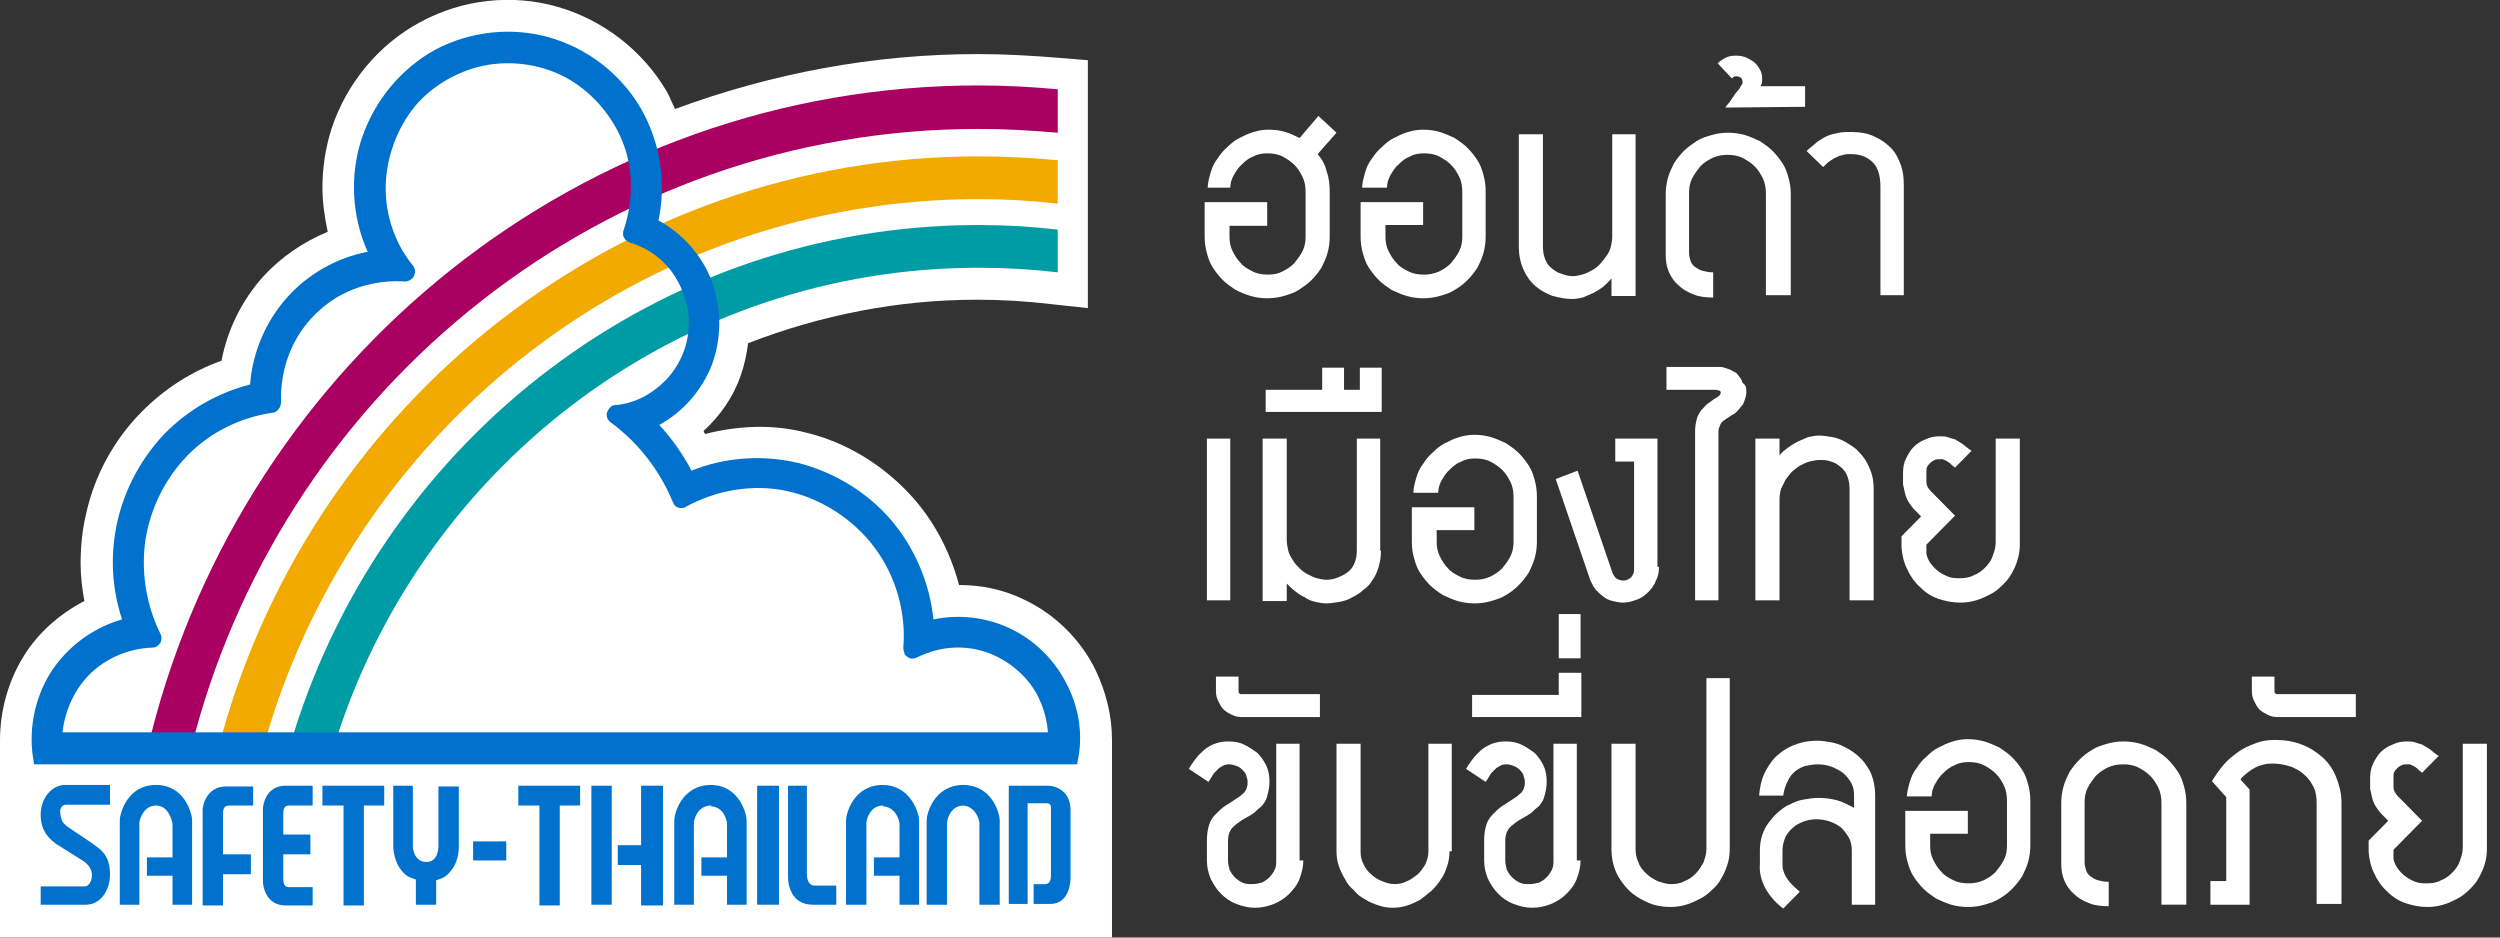 <svg width="128" height="48" viewBox="0 0 128 48" fill="none" xmlns="http://www.w3.org/2000/svg">
<rect x="0" y="0" width="128" height="48" fill="#333333" stroke="none"/>
<g clip-path="url(#clip0_5_699)">
<path d="M61.833 9.647C61.833 9.373 61.91 9.1 61.987 8.827C62.064 8.553 62.18 8.319 62.334 8.124C62.488 7.889 62.643 7.694 62.835 7.538C63.028 7.342 63.221 7.186 63.453 7.069C63.684 6.952 63.916 6.835 64.186 6.757C64.456 6.678 64.687 6.639 64.957 6.639C65.266 6.639 65.535 6.678 65.806 6.757C66.076 6.835 66.307 6.952 66.538 7.069L67.503 5.936L68.428 6.796L67.464 7.889C67.696 8.163 67.85 8.436 67.927 8.787C68.043 9.1 68.081 9.451 68.081 9.842V12.107C68.081 12.42 68.043 12.693 67.966 12.966C67.888 13.24 67.773 13.474 67.657 13.709C67.503 13.943 67.349 14.138 67.156 14.334C66.963 14.529 66.731 14.685 66.5 14.841C66.268 14.997 65.998 15.075 65.728 15.154C65.458 15.232 65.188 15.271 64.88 15.271C64.571 15.271 64.301 15.232 64.031 15.154C63.761 15.075 63.491 14.958 63.26 14.841C63.028 14.685 62.797 14.529 62.604 14.334C62.411 14.138 62.257 13.943 62.102 13.709C61.948 13.474 61.871 13.24 61.794 12.966C61.717 12.693 61.678 12.42 61.678 12.107V10.35H64.88V11.56H62.951V12.107C62.951 12.381 62.99 12.615 63.105 12.849C63.221 13.084 63.337 13.279 63.53 13.474C63.684 13.669 63.916 13.787 64.147 13.904C64.378 14.021 64.648 14.06 64.918 14.06C65.188 14.06 65.42 14.021 65.651 13.904C65.883 13.787 66.076 13.669 66.268 13.474C66.423 13.279 66.577 13.084 66.693 12.849C66.808 12.615 66.847 12.381 66.847 12.107V9.842C66.847 9.569 66.808 9.295 66.693 9.061C66.577 8.827 66.461 8.631 66.268 8.436C66.114 8.28 65.883 8.124 65.651 8.006C65.42 7.889 65.15 7.85 64.88 7.85C64.648 7.85 64.378 7.889 64.186 8.006C63.954 8.084 63.761 8.241 63.607 8.397C63.414 8.553 63.298 8.748 63.183 8.944C63.067 9.139 62.99 9.373 62.99 9.608H61.833V9.647Z" fill="white"/>
<path d="M69.74 9.647C69.74 9.373 69.817 9.1 69.894 8.827C69.971 8.553 70.087 8.319 70.241 8.124C70.396 7.889 70.55 7.694 70.743 7.538C70.936 7.343 71.129 7.186 71.36 7.069C71.591 6.952 71.823 6.835 72.093 6.757C72.363 6.679 72.594 6.64 72.864 6.64C73.173 6.64 73.443 6.679 73.713 6.757C73.983 6.835 74.214 6.952 74.484 7.069C74.716 7.225 74.947 7.382 75.14 7.577C75.333 7.772 75.487 7.967 75.642 8.202C75.796 8.436 75.873 8.67 75.95 8.944C76.027 9.217 76.066 9.491 76.066 9.803V12.107C76.066 12.42 76.027 12.693 75.95 12.967C75.873 13.24 75.757 13.474 75.642 13.709C75.487 13.943 75.333 14.138 75.14 14.334C74.947 14.529 74.754 14.685 74.484 14.841C74.253 14.998 73.983 15.076 73.713 15.154C73.443 15.232 73.173 15.271 72.864 15.271C72.594 15.271 72.286 15.232 72.016 15.154C71.746 15.076 71.514 14.959 71.244 14.841C71.013 14.685 70.781 14.529 70.589 14.334C70.396 14.138 70.241 13.943 70.087 13.709C69.933 13.474 69.856 13.24 69.779 12.967C69.701 12.693 69.663 12.42 69.663 12.107V10.35H72.864V11.521H70.936V12.107C70.936 12.381 70.974 12.615 71.09 12.85C71.206 13.084 71.322 13.279 71.514 13.474C71.669 13.67 71.9 13.787 72.132 13.904C72.363 14.021 72.633 14.06 72.903 14.06C73.173 14.06 73.404 14.021 73.674 13.904C73.906 13.787 74.099 13.67 74.292 13.474C74.446 13.279 74.6 13.084 74.716 12.85C74.832 12.615 74.87 12.381 74.87 12.107V9.842C74.87 9.569 74.832 9.295 74.716 9.061C74.6 8.827 74.484 8.631 74.292 8.436C74.137 8.28 73.906 8.124 73.674 8.006C73.443 7.889 73.173 7.85 72.903 7.85C72.671 7.85 72.401 7.889 72.209 8.006C71.977 8.085 71.784 8.241 71.63 8.397C71.437 8.553 71.322 8.749 71.206 8.944C71.09 9.139 71.013 9.373 71.013 9.608H69.74V9.647Z" fill="white"/>
<path d="M82.508 15.154V14.255C82.392 14.412 82.238 14.529 82.083 14.685C81.929 14.802 81.736 14.919 81.582 14.997C81.389 15.075 81.235 15.154 81.042 15.232C80.849 15.271 80.656 15.31 80.502 15.31C80.155 15.31 79.808 15.232 79.499 15.154C79.19 15.037 78.882 14.88 78.612 14.646C78.342 14.412 78.149 14.138 77.995 13.787C77.84 13.435 77.763 13.045 77.763 12.615V6.874H78.998V12.615C78.998 12.849 79.036 13.084 79.113 13.279C79.19 13.474 79.306 13.63 79.46 13.748C79.615 13.865 79.769 13.982 79.962 14.021C80.155 14.099 80.348 14.138 80.54 14.138C80.695 14.138 80.849 14.099 81.003 14.06C81.158 14.021 81.312 13.943 81.466 13.865C81.621 13.787 81.775 13.669 81.891 13.552C82.006 13.435 82.122 13.279 82.238 13.123C82.353 12.966 82.43 12.81 82.469 12.654C82.508 12.498 82.546 12.303 82.546 12.107V6.874H83.742V15.154H82.508Z" fill="white"/>
<path d="M91.649 15.115H90.415V9.92C90.415 9.647 90.376 9.373 90.261 9.139C90.145 8.905 90.029 8.71 89.836 8.514C89.682 8.358 89.451 8.202 89.219 8.085C88.988 7.967 88.718 7.928 88.448 7.928C88.178 7.928 87.946 7.967 87.676 8.085C87.445 8.202 87.252 8.319 87.059 8.514C86.905 8.71 86.75 8.905 86.635 9.139C86.519 9.373 86.48 9.608 86.48 9.881V12.967C86.48 13.084 86.519 13.24 86.558 13.357C86.596 13.474 86.673 13.591 86.789 13.67C86.905 13.748 87.02 13.826 87.175 13.865C87.329 13.904 87.483 13.943 87.715 13.943V15.232C87.329 15.232 86.982 15.193 86.712 15.076C86.403 14.959 86.133 14.802 85.94 14.607C85.709 14.412 85.555 14.177 85.439 13.904C85.323 13.631 85.285 13.357 85.285 13.045V9.959C85.285 9.686 85.323 9.373 85.4 9.1C85.478 8.827 85.593 8.592 85.709 8.358C85.863 8.124 86.018 7.928 86.21 7.733C86.403 7.538 86.635 7.382 86.866 7.225C87.098 7.069 87.368 6.991 87.638 6.913C87.908 6.835 88.178 6.796 88.486 6.796C88.756 6.796 89.065 6.835 89.335 6.913C89.605 6.991 89.836 7.108 90.106 7.225C90.338 7.382 90.569 7.538 90.762 7.733C90.955 7.928 91.109 8.124 91.263 8.358C91.418 8.592 91.495 8.827 91.572 9.1C91.649 9.373 91.688 9.647 91.688 9.959V15.115H91.649Z" fill="white"/>
<path d="M88.332 5.507C88.371 5.468 88.409 5.39 88.487 5.311C88.564 5.233 88.602 5.155 88.679 5.038C88.757 4.96 88.795 4.843 88.872 4.765C88.949 4.687 88.988 4.608 89.065 4.53C89.104 4.452 89.142 4.374 89.181 4.335C89.219 4.296 89.219 4.257 89.219 4.218C89.219 4.101 89.181 4.023 89.142 3.984C89.065 3.945 89.027 3.905 88.911 3.905C88.795 3.905 88.718 3.945 88.679 4.023L87.947 3.242C88.101 3.085 88.255 3.007 88.409 2.929C88.602 2.851 88.757 2.851 88.911 2.851C89.104 2.851 89.297 2.89 89.451 2.968C89.605 3.046 89.76 3.124 89.875 3.242C89.991 3.359 90.068 3.476 90.145 3.632C90.222 3.788 90.222 3.945 90.222 4.14C90.222 4.218 90.222 4.257 90.184 4.296C90.184 4.335 90.145 4.374 90.145 4.413H92.421V5.468L88.332 5.507Z" fill="white"/>
<path d="M97.513 15.115H96.278V9.569C96.278 9.022 96.162 8.592 95.892 8.319C95.622 8.046 95.275 7.889 94.735 7.889C94.62 7.889 94.504 7.889 94.388 7.928C94.272 7.967 94.157 7.967 94.041 8.046C93.925 8.085 93.809 8.163 93.694 8.241C93.578 8.319 93.462 8.436 93.347 8.553L92.498 7.733C92.691 7.538 92.884 7.421 93.038 7.264C93.231 7.147 93.385 7.03 93.578 6.952C93.771 6.874 93.964 6.835 94.157 6.796C94.35 6.757 94.542 6.757 94.774 6.757C95.237 6.757 95.661 6.835 95.97 6.991C96.317 7.147 96.587 7.343 96.818 7.577C97.05 7.811 97.204 8.124 97.32 8.436C97.435 8.749 97.474 9.1 97.474 9.452V15.115H97.513Z" fill="white"/>
<path d="M62.99 22.457H61.794V30.737H62.99V22.457Z" fill="white"/>
<path d="M70.704 28.198C70.704 28.511 70.666 28.745 70.588 29.019C70.511 29.253 70.434 29.487 70.28 29.683C70.164 29.878 70.01 30.073 69.817 30.19C69.663 30.347 69.47 30.464 69.238 30.581C69.046 30.698 68.814 30.776 68.583 30.815C68.351 30.854 68.12 30.893 67.888 30.893C67.695 30.893 67.541 30.854 67.348 30.815C67.155 30.776 66.963 30.698 66.808 30.581C66.615 30.503 66.461 30.386 66.307 30.268C66.153 30.151 65.998 29.995 65.882 29.878V30.776H64.648V22.457H65.882V27.652C65.882 27.847 65.921 28.003 65.96 28.198C65.998 28.355 66.075 28.511 66.191 28.667C66.268 28.823 66.384 28.941 66.538 29.097C66.654 29.214 66.808 29.331 66.963 29.409C67.117 29.487 67.271 29.565 67.425 29.605C67.58 29.643 67.734 29.683 67.927 29.683C68.12 29.683 68.313 29.643 68.505 29.565C68.698 29.487 68.853 29.409 69.007 29.292C69.161 29.175 69.277 29.019 69.354 28.823C69.431 28.628 69.47 28.433 69.47 28.159V22.457H70.666V28.198H70.704Z" fill="white"/>
<path d="M64.802 21.09V19.958H67.695V18.825H68.814V19.958H69.624V18.825H70.743V21.09H64.802Z" fill="white"/>
<path d="M72.363 25.269C72.363 24.996 72.44 24.723 72.517 24.449C72.594 24.176 72.71 23.942 72.865 23.746C73.019 23.512 73.173 23.317 73.366 23.16C73.559 22.965 73.752 22.809 73.983 22.692C74.215 22.575 74.446 22.457 74.716 22.379C74.986 22.301 75.217 22.262 75.487 22.262C75.796 22.262 76.066 22.301 76.336 22.379C76.606 22.457 76.838 22.575 77.108 22.692C77.339 22.848 77.57 23.004 77.763 23.199C77.956 23.395 78.11 23.59 78.265 23.824C78.419 24.059 78.496 24.293 78.573 24.566C78.65 24.84 78.689 25.113 78.689 25.426V27.73C78.689 28.042 78.65 28.316 78.573 28.589C78.496 28.863 78.38 29.097 78.265 29.331C78.11 29.566 77.956 29.761 77.763 29.956C77.57 30.151 77.377 30.308 77.108 30.464C76.876 30.62 76.606 30.698 76.336 30.776C76.066 30.854 75.796 30.893 75.487 30.893C75.217 30.893 74.909 30.854 74.639 30.776C74.369 30.698 74.137 30.581 73.867 30.464C73.636 30.308 73.404 30.151 73.212 29.956C73.019 29.761 72.865 29.566 72.71 29.331C72.556 29.097 72.479 28.863 72.402 28.589C72.325 28.316 72.286 28.042 72.286 27.73V25.972H75.487V27.144H73.559V27.73C73.559 28.003 73.597 28.238 73.713 28.472C73.829 28.706 73.945 28.902 74.137 29.097C74.292 29.292 74.523 29.409 74.755 29.526C74.986 29.644 75.256 29.683 75.526 29.683C75.796 29.683 76.028 29.644 76.297 29.526C76.529 29.409 76.722 29.292 76.915 29.097C77.069 28.902 77.223 28.706 77.339 28.472C77.455 28.238 77.493 28.003 77.493 27.73V25.465C77.493 25.191 77.455 24.918 77.339 24.684C77.223 24.449 77.108 24.254 76.915 24.059C76.76 23.902 76.529 23.746 76.297 23.629C76.066 23.512 75.796 23.473 75.526 23.473C75.295 23.473 75.025 23.512 74.832 23.629C74.6 23.707 74.407 23.863 74.253 24.02C74.06 24.176 73.945 24.371 73.829 24.566C73.713 24.762 73.636 24.996 73.636 25.23H72.363V25.269Z" fill="white"/>
<path d="M84.938 29.019C84.938 29.292 84.899 29.526 84.784 29.722C84.706 29.956 84.552 30.151 84.398 30.308C84.243 30.464 84.051 30.62 83.819 30.698C83.588 30.776 83.356 30.854 83.125 30.854C82.932 30.854 82.739 30.815 82.585 30.776C82.392 30.737 82.238 30.659 82.083 30.542C81.929 30.425 81.813 30.308 81.698 30.19C81.582 30.034 81.505 29.878 81.428 29.722L79.653 24.527L80.772 24.098L82.546 29.292C82.585 29.409 82.662 29.526 82.739 29.605C82.855 29.683 82.971 29.722 83.086 29.722C83.163 29.722 83.241 29.722 83.318 29.683C83.395 29.643 83.472 29.605 83.511 29.565C83.549 29.526 83.588 29.448 83.626 29.37C83.665 29.292 83.665 29.214 83.665 29.136V23.629H82.701V22.457H84.861V29.019H84.938Z" fill="white"/>
<path d="M89.412 20.075C89.412 20.231 89.374 20.348 89.335 20.465C89.296 20.583 89.258 20.7 89.181 20.778C89.104 20.856 89.026 20.973 88.949 21.051C88.872 21.129 88.795 21.207 88.679 21.247C88.602 21.286 88.525 21.364 88.448 21.403C88.371 21.442 88.294 21.52 88.216 21.559C88.139 21.637 88.101 21.676 88.062 21.793C88.024 21.871 87.985 21.95 87.985 22.067V30.737H86.789V22.067C86.789 21.832 86.828 21.637 86.866 21.481C86.905 21.325 86.982 21.168 87.098 21.012C87.214 20.895 87.329 20.739 87.445 20.661C87.561 20.583 87.754 20.426 87.908 20.348C88.024 20.27 88.101 20.192 88.101 20.114C88.101 20.036 88.062 19.997 88.024 19.997C87.985 19.997 87.908 19.958 87.831 19.958H85.323V18.786H87.715C87.831 18.786 87.947 18.786 88.062 18.786C88.178 18.786 88.294 18.825 88.409 18.864C88.525 18.903 88.641 18.942 88.757 19.02C88.872 19.059 88.949 19.137 89.026 19.255C89.104 19.333 89.181 19.45 89.219 19.606C89.412 19.723 89.412 19.88 89.412 20.075Z" fill="white"/>
<path d="M95.893 30.737H94.697V25.035C94.697 24.801 94.658 24.566 94.581 24.371C94.504 24.176 94.388 24.02 94.234 23.902C94.08 23.785 93.925 23.668 93.733 23.629C93.54 23.551 93.347 23.551 93.154 23.551C93 23.551 92.845 23.59 92.653 23.629C92.498 23.668 92.344 23.746 92.19 23.824C92.035 23.902 91.92 24.02 91.765 24.137C91.65 24.254 91.534 24.41 91.418 24.566C91.341 24.723 91.264 24.879 91.187 25.035C91.148 25.191 91.11 25.387 91.11 25.543V30.737H89.875V22.457H91.11V23.317C91.225 23.16 91.38 23.043 91.534 22.926C91.688 22.809 91.881 22.692 92.035 22.614C92.228 22.535 92.382 22.457 92.575 22.379C92.768 22.34 92.961 22.301 93.115 22.301C93.347 22.301 93.578 22.34 93.81 22.379C94.041 22.418 94.234 22.496 94.465 22.614C94.658 22.731 94.851 22.848 95.044 23.004C95.198 23.16 95.353 23.317 95.507 23.551C95.623 23.746 95.738 23.981 95.815 24.215C95.893 24.449 95.931 24.723 95.931 25.035V30.737H95.893Z" fill="white"/>
<path d="M103.414 27.886C103.414 28.16 103.376 28.433 103.298 28.667C103.221 28.941 103.106 29.175 102.99 29.37C102.874 29.605 102.681 29.8 102.527 29.956C102.334 30.151 102.141 30.308 101.91 30.425C101.678 30.542 101.447 30.659 101.177 30.737C100.907 30.815 100.637 30.854 100.367 30.854C99.981 30.854 99.595 30.776 99.248 30.659C98.901 30.542 98.593 30.347 98.323 30.073C98.052 29.839 97.821 29.526 97.667 29.175C97.474 28.823 97.397 28.433 97.358 28.042V27.456L98.361 26.441C98.245 26.324 98.13 26.207 98.014 26.09C97.898 25.972 97.821 25.855 97.744 25.738C97.667 25.621 97.59 25.465 97.551 25.308C97.512 25.152 97.474 24.996 97.435 24.801V24.215C97.435 23.941 97.474 23.707 97.59 23.473C97.705 23.238 97.821 23.043 97.975 22.887C98.13 22.731 98.361 22.574 98.593 22.496C98.824 22.379 99.055 22.34 99.325 22.34C99.441 22.34 99.595 22.34 99.711 22.379C99.827 22.418 99.942 22.457 100.097 22.496C100.213 22.574 100.367 22.652 100.483 22.731C100.637 22.848 100.753 22.965 100.945 23.082L100.097 23.941C99.981 23.863 99.904 23.785 99.827 23.707C99.75 23.668 99.672 23.59 99.634 23.59C99.595 23.551 99.518 23.551 99.48 23.512C99.441 23.512 99.403 23.512 99.325 23.512C99.248 23.512 99.132 23.512 99.055 23.551C98.978 23.59 98.901 23.629 98.824 23.707C98.747 23.785 98.708 23.824 98.67 23.902C98.631 23.98 98.631 24.059 98.631 24.176V24.683C98.631 24.84 98.708 24.996 98.862 25.152L100.097 26.402L98.631 27.886C98.631 28.081 98.631 28.198 98.631 28.238C98.631 28.316 98.631 28.355 98.631 28.355C98.67 28.55 98.747 28.706 98.862 28.863C98.978 29.019 99.094 29.136 99.248 29.253C99.403 29.37 99.557 29.448 99.75 29.526C99.942 29.605 100.135 29.605 100.367 29.605C100.598 29.605 100.868 29.566 101.061 29.448C101.293 29.37 101.485 29.214 101.64 29.058C101.794 28.901 101.948 28.706 102.025 28.472C102.103 28.238 102.18 28.042 102.18 27.769V22.457H103.414V27.886Z" fill="white"/>
<path d="M66.731 44.055C66.731 44.368 66.654 44.68 66.538 44.992C66.423 45.305 66.23 45.539 65.998 45.774C65.767 46.008 65.497 46.164 65.227 46.281C64.918 46.398 64.61 46.477 64.263 46.477C63.915 46.477 63.607 46.398 63.298 46.281C62.99 46.164 62.72 45.969 62.527 45.774C62.295 45.539 62.141 45.305 61.987 44.992C61.871 44.719 61.794 44.407 61.794 44.055V43.04C61.794 42.727 61.833 42.454 61.91 42.219C61.987 41.985 62.102 41.829 62.257 41.673C62.411 41.517 62.565 41.36 62.758 41.243C62.951 41.126 63.182 40.97 63.414 40.813C63.491 40.774 63.568 40.696 63.607 40.657C63.684 40.618 63.723 40.54 63.761 40.501C63.8 40.423 63.838 40.384 63.838 40.306C63.877 40.228 63.877 40.15 63.877 40.032C63.877 39.915 63.838 39.798 63.8 39.681C63.761 39.564 63.684 39.486 63.607 39.407C63.53 39.329 63.414 39.251 63.298 39.212C63.182 39.173 63.067 39.134 62.951 39.134C62.874 39.134 62.797 39.134 62.681 39.173C62.604 39.212 62.527 39.251 62.411 39.329C62.334 39.407 62.257 39.486 62.141 39.603C62.064 39.72 61.987 39.876 61.871 40.032L60.868 39.368C61.138 38.9 61.447 38.548 61.755 38.314C62.102 38.08 62.45 37.962 62.874 37.962C63.182 37.962 63.453 38.002 63.684 38.119C63.954 38.236 64.147 38.392 64.378 38.548C64.571 38.743 64.725 38.978 64.841 39.212C64.957 39.486 64.996 39.72 64.996 40.032C64.996 40.267 64.957 40.462 64.918 40.618C64.88 40.774 64.841 40.931 64.764 41.048C64.687 41.165 64.61 41.282 64.494 41.36C64.378 41.438 64.301 41.556 64.185 41.634C64.07 41.712 63.954 41.79 63.8 41.868C63.645 41.946 63.53 42.024 63.375 42.141C63.221 42.259 63.067 42.376 62.99 42.532C62.913 42.688 62.874 42.844 62.874 43.04V44.055C62.874 44.211 62.913 44.368 62.951 44.524C63.028 44.68 63.105 44.797 63.221 44.914C63.337 45.032 63.453 45.11 63.607 45.188C63.761 45.266 63.915 45.266 64.108 45.266C64.301 45.266 64.455 45.227 64.61 45.188C64.764 45.11 64.88 45.032 64.996 44.914C65.111 44.797 65.188 44.68 65.266 44.524C65.343 44.368 65.343 44.211 65.343 44.055V38.08H66.538V44.055H66.731Z" fill="white"/>
<path d="M63.568 36.713C63.376 36.713 63.221 36.674 63.067 36.596C62.913 36.517 62.758 36.439 62.643 36.322C62.527 36.205 62.45 36.049 62.373 35.893C62.295 35.736 62.257 35.58 62.257 35.385V34.643H63.414V35.385C63.414 35.424 63.414 35.463 63.453 35.502C63.491 35.541 63.53 35.541 63.568 35.541H67.58V36.713H63.568Z" fill="white"/>
<path d="M74.214 43.587C74.214 43.86 74.176 44.094 74.099 44.329C74.022 44.563 73.944 44.797 73.79 44.992C73.674 45.188 73.52 45.383 73.327 45.578C73.134 45.735 72.942 45.891 72.749 46.047C72.517 46.164 72.324 46.281 72.054 46.359C71.823 46.438 71.553 46.477 71.322 46.477C71.051 46.477 70.82 46.438 70.589 46.359C70.357 46.281 70.126 46.203 69.894 46.047C69.663 45.93 69.47 45.774 69.316 45.578C69.123 45.422 68.969 45.227 68.853 44.992C68.737 44.797 68.621 44.563 68.544 44.329C68.467 44.094 68.428 43.86 68.428 43.587V38.08H69.663V43.626C69.663 43.821 69.701 44.055 69.817 44.251C69.894 44.446 70.049 44.641 70.203 44.758C70.357 44.914 70.55 45.032 70.743 45.11C70.936 45.188 71.167 45.266 71.399 45.266C71.63 45.266 71.823 45.227 72.054 45.11C72.247 45.032 72.44 44.875 72.594 44.758C72.749 44.602 72.864 44.446 72.98 44.251C73.057 44.055 73.134 43.86 73.134 43.626V38.08H74.33V43.587H74.214Z" fill="white"/>
<path d="M80.926 44.055C80.926 44.368 80.849 44.68 80.733 44.992C80.618 45.305 80.425 45.539 80.193 45.774C79.962 46.008 79.692 46.164 79.422 46.281C79.113 46.398 78.805 46.477 78.457 46.477C78.11 46.477 77.802 46.398 77.493 46.281C77.184 46.164 76.915 45.969 76.722 45.774C76.49 45.539 76.336 45.305 76.182 44.992C76.066 44.719 75.989 44.407 75.989 44.055V43.04C75.989 42.727 76.027 42.454 76.105 42.219C76.182 41.985 76.297 41.829 76.452 41.673C76.606 41.517 76.76 41.36 76.953 41.243C77.146 41.126 77.377 40.97 77.609 40.813C77.686 40.774 77.763 40.696 77.802 40.657C77.879 40.618 77.917 40.54 77.956 40.501C77.995 40.423 78.033 40.384 78.033 40.306C78.072 40.228 78.072 40.15 78.072 40.032C78.072 39.915 78.033 39.798 77.995 39.681C77.956 39.564 77.879 39.486 77.802 39.407C77.725 39.329 77.609 39.251 77.493 39.212C77.377 39.173 77.262 39.134 77.146 39.134C77.069 39.134 76.992 39.134 76.876 39.173C76.799 39.212 76.722 39.251 76.606 39.329C76.529 39.407 76.452 39.486 76.336 39.603C76.259 39.72 76.182 39.876 76.066 40.032L75.063 39.368C75.333 38.9 75.642 38.548 75.95 38.314C76.297 38.08 76.644 37.962 77.069 37.962C77.377 37.962 77.647 38.002 77.879 38.119C78.149 38.236 78.342 38.392 78.573 38.548C78.766 38.743 78.92 38.978 79.036 39.212C79.152 39.486 79.19 39.72 79.19 40.032C79.19 40.267 79.152 40.462 79.113 40.618C79.075 40.774 79.036 40.931 78.959 41.048C78.882 41.165 78.805 41.282 78.689 41.36C78.573 41.438 78.496 41.556 78.38 41.634C78.264 41.712 78.149 41.79 77.995 41.868C77.84 41.946 77.725 42.024 77.57 42.141C77.416 42.259 77.262 42.376 77.184 42.532C77.107 42.688 77.069 42.844 77.069 43.04V44.055C77.069 44.211 77.107 44.368 77.146 44.524C77.223 44.68 77.3 44.797 77.416 44.914C77.532 45.032 77.647 45.11 77.802 45.188C77.956 45.266 78.11 45.266 78.303 45.266C78.496 45.266 78.65 45.227 78.805 45.188C78.959 45.11 79.075 45.032 79.19 44.914C79.306 44.797 79.383 44.68 79.46 44.524C79.537 44.368 79.537 44.211 79.537 44.055V38.08H80.733V44.055H80.926Z" fill="white"/>
<path d="M75.372 36.713V35.58H79.807V34.447H80.965V36.713H75.372Z" fill="white"/>
<path d="M80.926 31.44H79.808V33.705H80.926V31.44Z" fill="white"/>
<path d="M88.563 43.47C88.563 43.743 88.525 44.016 88.448 44.251C88.37 44.485 88.293 44.719 88.139 44.954C88.023 45.188 87.869 45.383 87.676 45.54C87.483 45.735 87.29 45.891 87.059 46.008C86.828 46.126 86.596 46.243 86.326 46.321C86.056 46.399 85.786 46.438 85.516 46.438C85.092 46.438 84.706 46.36 84.359 46.204C84.012 46.047 83.665 45.852 83.394 45.579C83.124 45.305 82.893 44.993 82.739 44.641C82.585 44.29 82.507 43.899 82.507 43.509V38.08H83.742V43.47C83.742 43.704 83.78 43.938 83.896 44.173C83.973 44.407 84.127 44.563 84.282 44.719C84.436 44.876 84.629 44.993 84.86 45.11C85.092 45.188 85.323 45.266 85.555 45.266C85.825 45.266 86.056 45.227 86.249 45.11C86.48 45.032 86.673 44.876 86.828 44.719C86.982 44.563 87.097 44.368 87.213 44.173C87.29 43.938 87.368 43.743 87.368 43.47V34.721H88.563V43.47Z" fill="white"/>
<path d="M94.812 46.321V43.587C94.812 43.313 94.774 43.079 94.658 42.884C94.542 42.688 94.427 42.532 94.272 42.376C94.118 42.259 93.925 42.142 93.694 42.063C93.462 41.985 93.231 41.946 92.999 41.946C92.768 41.946 92.537 41.985 92.344 42.063C92.151 42.142 91.958 42.22 91.804 42.376C91.649 42.493 91.534 42.649 91.418 42.845C91.341 43.04 91.264 43.274 91.264 43.509V44.212C91.264 44.329 91.264 44.446 91.302 44.563C91.341 44.68 91.379 44.797 91.457 44.915C91.534 45.032 91.611 45.149 91.727 45.266C91.842 45.383 91.958 45.501 92.151 45.657L91.302 46.516C90.878 46.203 90.569 45.813 90.376 45.461C90.184 45.071 90.068 44.68 90.106 44.251V43.548C90.106 43.274 90.145 43.001 90.222 42.767C90.299 42.532 90.415 42.298 90.569 42.103C90.724 41.907 90.878 41.712 91.071 41.556C91.264 41.4 91.457 41.243 91.688 41.165C91.919 41.048 92.112 40.97 92.382 40.931C92.614 40.892 92.845 40.853 93.115 40.853C93.424 40.853 93.732 40.892 94.041 40.97C94.35 41.048 94.62 41.204 94.928 41.361V40.736C94.928 40.462 94.889 40.267 94.774 40.072C94.658 39.876 94.542 39.72 94.35 39.564C94.195 39.447 93.964 39.33 93.771 39.252C93.539 39.173 93.308 39.134 93.077 39.134C92.845 39.134 92.652 39.173 92.459 39.212C92.266 39.252 92.074 39.369 91.919 39.486C91.765 39.603 91.611 39.798 91.534 39.994C91.418 40.189 91.341 40.462 91.302 40.736H90.068C90.106 40.228 90.222 39.798 90.415 39.447C90.608 39.095 90.839 38.783 91.109 38.587C91.379 38.353 91.688 38.197 92.035 38.08C92.382 37.963 92.729 37.924 93.038 37.924C93.269 37.924 93.501 37.963 93.732 38.002C93.964 38.041 94.195 38.119 94.427 38.236C94.658 38.353 94.851 38.47 95.044 38.627C95.237 38.783 95.43 38.978 95.545 39.173C95.7 39.369 95.815 39.603 95.892 39.876C95.969 40.15 96.008 40.423 96.008 40.736V46.321H94.812Z" fill="white"/>
<path d="M97.628 40.853C97.628 40.579 97.705 40.306 97.782 40.032C97.86 39.759 97.975 39.525 98.13 39.33C98.284 39.095 98.438 38.9 98.631 38.744C98.824 38.548 99.017 38.392 99.248 38.275C99.48 38.158 99.711 38.041 99.981 37.963C100.251 37.885 100.483 37.845 100.753 37.845C101.023 37.845 101.331 37.885 101.601 37.963C101.871 38.041 102.103 38.158 102.373 38.275C102.604 38.431 102.836 38.587 103.028 38.783C103.221 38.978 103.376 39.173 103.53 39.408C103.684 39.642 103.761 39.876 103.838 40.15C103.916 40.423 103.954 40.697 103.954 41.009V43.274C103.954 43.587 103.916 43.86 103.838 44.133C103.761 44.407 103.646 44.641 103.53 44.876C103.376 45.11 103.221 45.305 103.028 45.5C102.836 45.696 102.643 45.852 102.373 46.008C102.141 46.164 101.871 46.242 101.601 46.321C101.331 46.399 101.061 46.438 100.753 46.438C100.483 46.438 100.174 46.399 99.904 46.321C99.634 46.242 99.403 46.125 99.132 46.008C98.901 45.852 98.67 45.696 98.477 45.5C98.284 45.305 98.13 45.11 97.975 44.876C97.821 44.641 97.744 44.407 97.667 44.133C97.59 43.86 97.551 43.587 97.551 43.274V41.517H100.753V42.688H98.824V43.274C98.824 43.548 98.862 43.782 98.978 44.016C99.094 44.251 99.21 44.446 99.403 44.641C99.557 44.837 99.788 44.954 100.02 45.071C100.251 45.188 100.521 45.227 100.791 45.227C101.061 45.227 101.293 45.188 101.563 45.071C101.794 44.954 101.987 44.837 102.18 44.641C102.334 44.446 102.488 44.251 102.604 44.016C102.72 43.782 102.758 43.548 102.758 43.274V41.009C102.758 40.736 102.72 40.462 102.604 40.228C102.488 39.993 102.373 39.798 102.18 39.603C102.025 39.447 101.794 39.291 101.563 39.173C101.331 39.056 101.061 39.017 100.791 39.017C100.56 39.017 100.29 39.056 100.097 39.173C99.865 39.251 99.672 39.408 99.518 39.564C99.325 39.72 99.21 39.915 99.094 40.111C98.978 40.306 98.901 40.54 98.901 40.775H97.628V40.853Z" fill="white"/>
<path d="M111.9 46.32H110.666V41.126C110.666 40.853 110.628 40.579 110.512 40.345C110.396 40.111 110.28 39.915 110.088 39.72C109.933 39.564 109.702 39.407 109.47 39.29C109.239 39.173 108.969 39.134 108.699 39.134C108.429 39.134 108.197 39.173 107.927 39.29C107.696 39.407 107.503 39.525 107.31 39.72C107.156 39.915 107.002 40.111 106.886 40.345C106.77 40.579 106.732 40.813 106.732 41.087V44.172C106.732 44.289 106.77 44.446 106.809 44.563C106.847 44.68 106.925 44.797 107.04 44.875C107.156 44.953 107.272 45.032 107.426 45.071C107.58 45.11 107.735 45.149 107.966 45.149V46.398C107.58 46.398 107.233 46.359 106.963 46.242C106.655 46.125 106.384 45.969 106.192 45.774C105.96 45.578 105.806 45.344 105.69 45.071C105.574 44.797 105.536 44.524 105.536 44.211V41.126C105.536 40.813 105.574 40.54 105.652 40.267C105.729 39.993 105.844 39.759 105.96 39.525C106.114 39.29 106.269 39.095 106.462 38.9C106.655 38.705 106.847 38.548 107.117 38.392C107.349 38.236 107.619 38.158 107.889 38.08C108.159 38.002 108.429 37.962 108.737 37.962C109.007 37.962 109.316 38.002 109.586 38.08C109.856 38.158 110.088 38.275 110.358 38.392C110.589 38.548 110.82 38.705 111.013 38.9C111.206 39.095 111.36 39.29 111.515 39.525C111.669 39.759 111.746 39.993 111.823 40.267C111.9 40.54 111.939 40.813 111.939 41.126V46.32H111.9Z" fill="white"/>
<path d="M118.612 46.321V41.126C118.612 40.814 118.574 40.54 118.458 40.306C118.342 40.072 118.188 39.837 117.995 39.681C117.802 39.486 117.571 39.369 117.301 39.252C117.031 39.173 116.722 39.095 116.413 39.095C116.259 39.095 116.105 39.095 115.951 39.134C115.796 39.173 115.642 39.212 115.488 39.291C115.333 39.369 115.218 39.447 115.063 39.564C114.948 39.681 114.793 39.759 114.716 39.915L115.179 40.423V46.321H113.173V45.11H113.983V40.814L113.25 39.993C113.443 39.681 113.636 39.408 113.868 39.134C114.099 38.861 114.369 38.666 114.639 38.47C114.909 38.275 115.218 38.158 115.526 38.041C115.835 37.924 116.143 37.885 116.491 37.885C116.992 37.885 117.455 37.963 117.841 38.119C118.265 38.275 118.612 38.509 118.921 38.783C119.229 39.056 119.461 39.408 119.615 39.798C119.769 40.189 119.885 40.618 119.885 41.087V46.282H118.612V46.321Z" fill="white"/>
<path d="M116.606 36.713C116.414 36.713 116.259 36.674 116.105 36.596C115.951 36.517 115.796 36.439 115.681 36.322C115.565 36.205 115.488 36.049 115.411 35.893C115.334 35.736 115.295 35.58 115.295 35.385V34.643H116.452V35.385C116.452 35.424 116.452 35.463 116.491 35.502C116.529 35.541 116.568 35.541 116.606 35.541H120.618V36.713H116.606Z" fill="white"/>
<path d="M127.33 43.469C127.33 43.743 127.291 44.016 127.214 44.251C127.137 44.524 127.021 44.758 126.905 44.953C126.79 45.188 126.597 45.383 126.442 45.539C126.288 45.696 126.057 45.891 125.825 46.008C125.594 46.125 125.362 46.242 125.092 46.32C124.822 46.398 124.552 46.438 124.282 46.438C123.897 46.438 123.511 46.359 123.164 46.242C122.817 46.125 122.508 45.93 122.238 45.657C121.968 45.422 121.737 45.11 121.582 44.758C121.389 44.407 121.312 44.016 121.274 43.626V43.04L122.277 42.024C122.161 41.907 122.045 41.79 121.929 41.673C121.814 41.556 121.737 41.438 121.659 41.321C121.582 41.204 121.505 41.048 121.467 40.892C121.428 40.735 121.389 40.579 121.351 40.384V39.837C121.351 39.564 121.389 39.329 121.505 39.095C121.621 38.861 121.737 38.665 121.891 38.509C122.045 38.353 122.277 38.197 122.508 38.119C122.739 38.002 122.971 37.962 123.241 37.962C123.357 37.962 123.511 37.962 123.627 38.002C123.742 38.041 123.858 38.08 124.012 38.119C124.128 38.197 124.282 38.275 124.398 38.353C124.552 38.47 124.668 38.587 124.861 38.705L124.012 39.564C123.897 39.486 123.819 39.407 123.742 39.329C123.665 39.29 123.588 39.212 123.549 39.212C123.511 39.173 123.434 39.173 123.395 39.134C123.357 39.134 123.318 39.134 123.241 39.134C123.164 39.134 123.048 39.134 122.971 39.173C122.894 39.212 122.817 39.251 122.739 39.329C122.662 39.407 122.624 39.447 122.585 39.525C122.547 39.603 122.547 39.681 122.547 39.798V40.306C122.547 40.462 122.624 40.618 122.778 40.774L124.012 42.024L122.547 43.508C122.547 43.704 122.547 43.821 122.547 43.86C122.547 43.938 122.547 43.977 122.547 43.977C122.585 44.172 122.662 44.329 122.778 44.485C122.894 44.641 123.009 44.758 123.164 44.875C123.318 44.992 123.472 45.071 123.665 45.149C123.858 45.227 124.051 45.227 124.282 45.227C124.514 45.227 124.784 45.188 124.977 45.071C125.208 44.992 125.401 44.836 125.555 44.68C125.71 44.524 125.864 44.329 125.941 44.094C126.018 43.86 126.095 43.665 126.095 43.391V38.08H127.33V43.469Z" fill="white"/>
<path d="M56.085 34.287C55.314 32.725 54.002 31.436 52.421 30.694C51.379 30.186 50.261 29.952 49.103 29.952C48.679 28.351 47.908 26.828 46.828 25.578C45.362 23.898 43.395 22.649 41.234 22.141C39.576 21.711 37.801 21.789 36.104 22.219C36.066 22.18 36.027 22.102 36.027 22.063C36.876 21.282 37.532 20.344 37.917 19.251C38.11 18.704 38.226 18.157 38.303 17.571C42.045 16.126 45.979 15.345 50.029 15.345C51.302 15.345 52.614 15.423 53.886 15.579L55.699 15.775V3.082L54.234 2.964C52.845 2.847 51.418 2.769 50.068 2.769C44.745 2.769 39.537 3.745 34.561 5.581C34.407 5.269 34.291 4.956 34.137 4.683C32.903 2.574 30.858 1.012 28.544 0.348C26.23 -0.316 23.684 -0.043 21.524 1.129C19.402 2.261 17.744 4.253 16.972 6.597C16.663 7.573 16.509 8.588 16.509 9.604C16.509 10.385 16.625 11.127 16.779 11.869C15.545 12.377 14.388 13.158 13.462 14.174C12.382 15.384 11.649 16.868 11.341 18.47C9.798 19.016 8.409 19.915 7.252 21.086C5.825 22.532 4.822 24.367 4.397 26.359C4.204 27.179 4.127 28.038 4.127 28.859C4.127 29.483 4.204 30.147 4.32 30.772C3.047 31.436 1.929 32.413 1.196 33.623C0.424 34.873 0 36.396 0 37.88V47.996H56.934V37.88C56.934 36.631 56.625 35.42 56.085 34.287Z" fill="white"/>
<path d="M17.319 37.533C21.909 23.668 34.87 13.709 50.106 13.709C51.456 13.709 52.806 13.787 54.156 13.943V11.756C52.845 11.6 51.495 11.521 50.106 11.521C33.674 11.521 19.749 22.457 15.043 37.533H17.319Z" fill="#009CA6"/>
<path d="M13.693 37.533C18.438 21.715 32.941 10.194 50.106 10.194C51.456 10.194 52.806 10.272 54.156 10.428V8.202C52.845 8.085 51.495 8.006 50.106 8.006C31.707 8.006 16.162 20.504 11.379 37.572H13.693V37.533Z" fill="#F2A900"/>
<path d="M9.99 37.533C14.812 19.723 30.936 6.601 50.106 6.601C51.456 6.601 52.806 6.679 54.157 6.796V4.57C52.845 4.452 51.495 4.374 50.106 4.374C29.74 4.374 12.613 18.434 7.753 37.533H9.99Z" fill="#AA0061"/>
<path d="M4.629 34.487C5.477 33.666 6.635 33.198 7.792 33.159C7.908 33.159 8.023 33.12 8.1 33.041C8.178 32.963 8.255 32.885 8.255 32.768C8.293 32.651 8.255 32.534 8.216 32.456C7.483 30.972 7.213 29.292 7.445 27.652C7.715 25.972 8.486 24.449 9.643 23.277C10.8 22.106 12.343 21.364 13.963 21.129C14.079 21.129 14.195 21.051 14.272 20.934C14.349 20.856 14.388 20.7 14.388 20.583C14.349 19.489 14.619 18.317 15.159 17.38C15.699 16.404 16.548 15.583 17.512 15.076C18.477 14.568 19.634 14.334 20.714 14.412C20.829 14.412 20.984 14.373 21.061 14.295C21.177 14.216 21.215 14.099 21.254 13.943C21.254 13.826 21.215 13.67 21.138 13.592C20.212 12.459 19.711 10.975 19.749 9.491C19.788 8.046 20.328 6.561 21.254 5.429C22.18 4.335 23.568 3.554 24.995 3.32C26.423 3.085 27.965 3.359 29.2 4.101C30.434 4.843 31.437 6.054 31.939 7.421C32.44 8.788 32.401 10.389 31.939 11.756C31.9 11.834 31.9 11.951 31.9 12.029C31.9 12.107 31.977 12.186 32.016 12.264C32.093 12.342 32.17 12.381 32.247 12.42C33.173 12.693 33.983 13.279 34.523 14.099C35.063 14.919 35.333 15.896 35.256 16.872C35.179 17.849 34.754 18.786 34.06 19.489C33.366 20.192 32.478 20.661 31.514 20.739C31.398 20.739 31.321 20.778 31.244 20.856C31.167 20.934 31.128 21.012 31.09 21.09C31.051 21.169 31.051 21.286 31.09 21.403C31.128 21.481 31.206 21.598 31.283 21.637C32.671 22.653 33.79 24.098 34.446 25.699C34.484 25.777 34.523 25.855 34.6 25.933C34.677 25.972 34.754 26.011 34.87 26.011C34.947 26.011 35.063 26.011 35.14 25.933C36.721 25.074 38.612 24.762 40.347 25.152C42.083 25.543 43.703 26.597 44.783 28.042C45.863 29.487 46.403 31.362 46.249 33.159C46.249 33.276 46.288 33.393 46.326 33.51C46.403 33.588 46.48 33.666 46.596 33.706C46.712 33.745 46.828 33.706 46.943 33.666C47.869 33.198 48.911 33.041 49.913 33.237C50.916 33.432 51.842 33.979 52.536 34.76C53.192 35.502 53.578 36.478 53.655 37.494H3.202C3.317 36.4 3.819 35.268 4.629 34.487ZM54.619 35.033C54.002 33.784 52.961 32.768 51.726 32.182C50.492 31.596 49.103 31.44 47.792 31.714C47.599 29.839 46.828 28.042 45.632 26.636C44.398 25.191 42.7 24.176 40.887 23.707C39.075 23.277 37.146 23.395 35.41 24.098C34.947 23.238 34.407 22.457 33.751 21.754C34.986 21.09 35.95 19.958 36.452 18.669C36.953 17.302 36.953 15.779 36.452 14.412C35.95 13.084 34.947 11.951 33.713 11.287C34.137 9.334 33.79 7.225 32.787 5.507C31.746 3.749 30.048 2.461 28.12 1.914C26.191 1.367 24.07 1.601 22.295 2.539C20.521 3.515 19.171 5.155 18.515 7.108C17.898 8.983 18.014 11.092 18.824 12.889C17.242 13.201 15.776 14.021 14.696 15.232C13.616 16.443 12.922 18.044 12.806 19.684C11.148 20.114 9.643 20.973 8.448 22.184C7.252 23.434 6.403 24.996 6.017 26.675C5.632 28.355 5.709 30.073 6.249 31.714C4.745 32.143 3.433 33.12 2.584 34.448C1.736 35.815 1.427 37.494 1.736 39.056V39.134H55.159V39.056C55.468 37.728 55.275 36.283 54.619 35.033Z" fill="#0072CE"/>
<path d="M18.631 41.243V46.36H17.589V41.243H16.509V40.228H19.672V41.243H18.631Z" fill="#0072CE"/>
<path d="M28.66 41.243V46.36H27.618V41.243H26.538V40.228H29.701V41.243H28.66Z" fill="#0072CE"/>
<path d="M25.921 43.079H24.224V44.055H25.921V43.079Z" fill="#0072CE"/>
<path d="M31.63 44.29V43.274H32.825V40.228H33.944V46.36H32.825V44.29H31.63Z" fill="#0072CE"/>
<path d="M31.321 40.228H30.279V46.321H31.321V40.228Z" fill="#0072CE"/>
<path d="M39.885 40.228H38.766V46.321H39.885V40.228Z" fill="#0072CE"/>
<path d="M2.083 46.36V45.383H4.359C4.436 45.383 4.706 45.266 4.706 44.797C4.706 44.524 4.552 44.29 4.282 44.094C4.05 43.938 3.086 43.352 2.854 43.196C2.623 43.001 2.083 42.649 2.083 41.712C2.083 40.814 2.7 40.189 3.317 40.189H5.632V41.204H3.356C3.24 41.204 3.047 41.321 3.086 41.634C3.124 41.985 3.202 42.142 3.472 42.337C3.742 42.532 4.899 43.274 5.053 43.43C5.246 43.587 5.632 43.899 5.632 44.758C5.632 45.617 5.13 46.321 4.397 46.321H2.083V46.36Z" fill="#0072CE"/>
<path d="M7.985 41.243C7.367 41.243 7.136 41.946 7.136 42.142V46.321H6.133V41.985C6.133 41.712 6.48 40.189 7.985 40.189C9.489 40.189 9.836 41.712 9.836 41.985V46.321H8.833V44.836H7.522V43.899H8.833V42.181C8.795 41.946 8.602 41.243 7.985 41.243Z" fill="#0072CE"/>
<path d="M36.413 41.243C35.718 41.243 35.526 41.946 35.526 42.142V46.321H34.523V41.985C34.523 41.712 34.87 40.189 36.413 40.189H36.374C37.879 40.189 38.226 41.712 38.226 41.985V46.321H37.223V44.836H35.911V43.899H37.223V42.181C37.223 41.985 37.03 41.282 36.374 41.282H36.413V41.243Z" fill="#0072CE"/>
<path d="M45.208 41.243C44.552 41.243 44.359 41.946 44.359 42.142V46.321H43.317V41.985C43.317 41.712 43.664 40.189 45.208 40.189H45.169C46.673 40.189 47.059 41.712 47.059 41.985V46.321H46.056V44.836H44.745V43.899H46.056V42.181C46.056 41.985 45.825 41.282 45.169 41.282H45.208V41.243Z" fill="#0072CE"/>
<path d="M49.335 41.243C48.679 41.243 48.486 41.946 48.486 42.142V46.321H47.445V41.985C47.445 41.712 47.792 40.189 49.335 40.189H49.296C50.839 40.189 51.186 41.712 51.186 41.985V46.321H50.145V42.142C50.145 41.946 49.913 41.243 49.258 41.243H49.335Z" fill="#0072CE"/>
<path d="M10.376 46.36V41.438C10.376 41.321 10.53 40.267 11.572 40.267H12.961V41.243H11.765C11.533 41.243 11.418 41.321 11.418 41.673V43.743H12.845V44.758H11.418V46.36H10.376Z" fill="#0072CE"/>
<path d="M13.462 45.149C13.462 45.305 13.577 46.36 14.619 46.36H16.008V45.422H14.812C14.619 45.422 14.503 45.344 14.503 44.954V43.743H15.892V42.727H14.503V41.673C14.503 41.321 14.619 41.243 14.812 41.243H16.008V40.228H14.619C13.577 40.228 13.462 41.282 13.462 41.4V45.149Z" fill="#0072CE"/>
<path d="M22.333 46.36V45.071C22.642 44.954 22.796 44.954 23.105 44.563C23.413 44.212 23.491 43.626 23.491 43.391V40.267H22.449V43.313C22.449 43.469 22.411 44.133 21.832 44.133C21.215 44.133 21.138 43.469 21.138 43.313V40.228H20.135V43.352C20.135 43.548 20.212 44.133 20.52 44.524C20.829 44.914 20.983 44.914 21.292 45.032V46.321H22.333V46.36Z" fill="#0072CE"/>
<path d="M40.347 40.228V44.914C40.347 45.149 40.424 46.321 41.62 46.321H42.816V45.344H41.659C41.466 45.305 41.312 45.149 41.312 44.719V40.228H40.347Z" fill="#0072CE"/>
<path d="M51.649 46.36V40.228H53.694C53.886 40.228 54.812 40.384 54.812 41.478V44.954C54.812 45.11 54.774 46.282 53.771 46.282H52.922V45.266H53.501C53.578 45.266 53.809 45.266 53.809 44.836V41.321C53.809 41.204 53.732 41.126 53.578 41.126H52.614V46.282H51.649V46.36Z" fill="#0072CE"/>
</g>
<defs>
<clipPath id="clip0_5_699">
<rect width="127.329" height="48" fill="white"/>
</clipPath>
</defs>
</svg>

